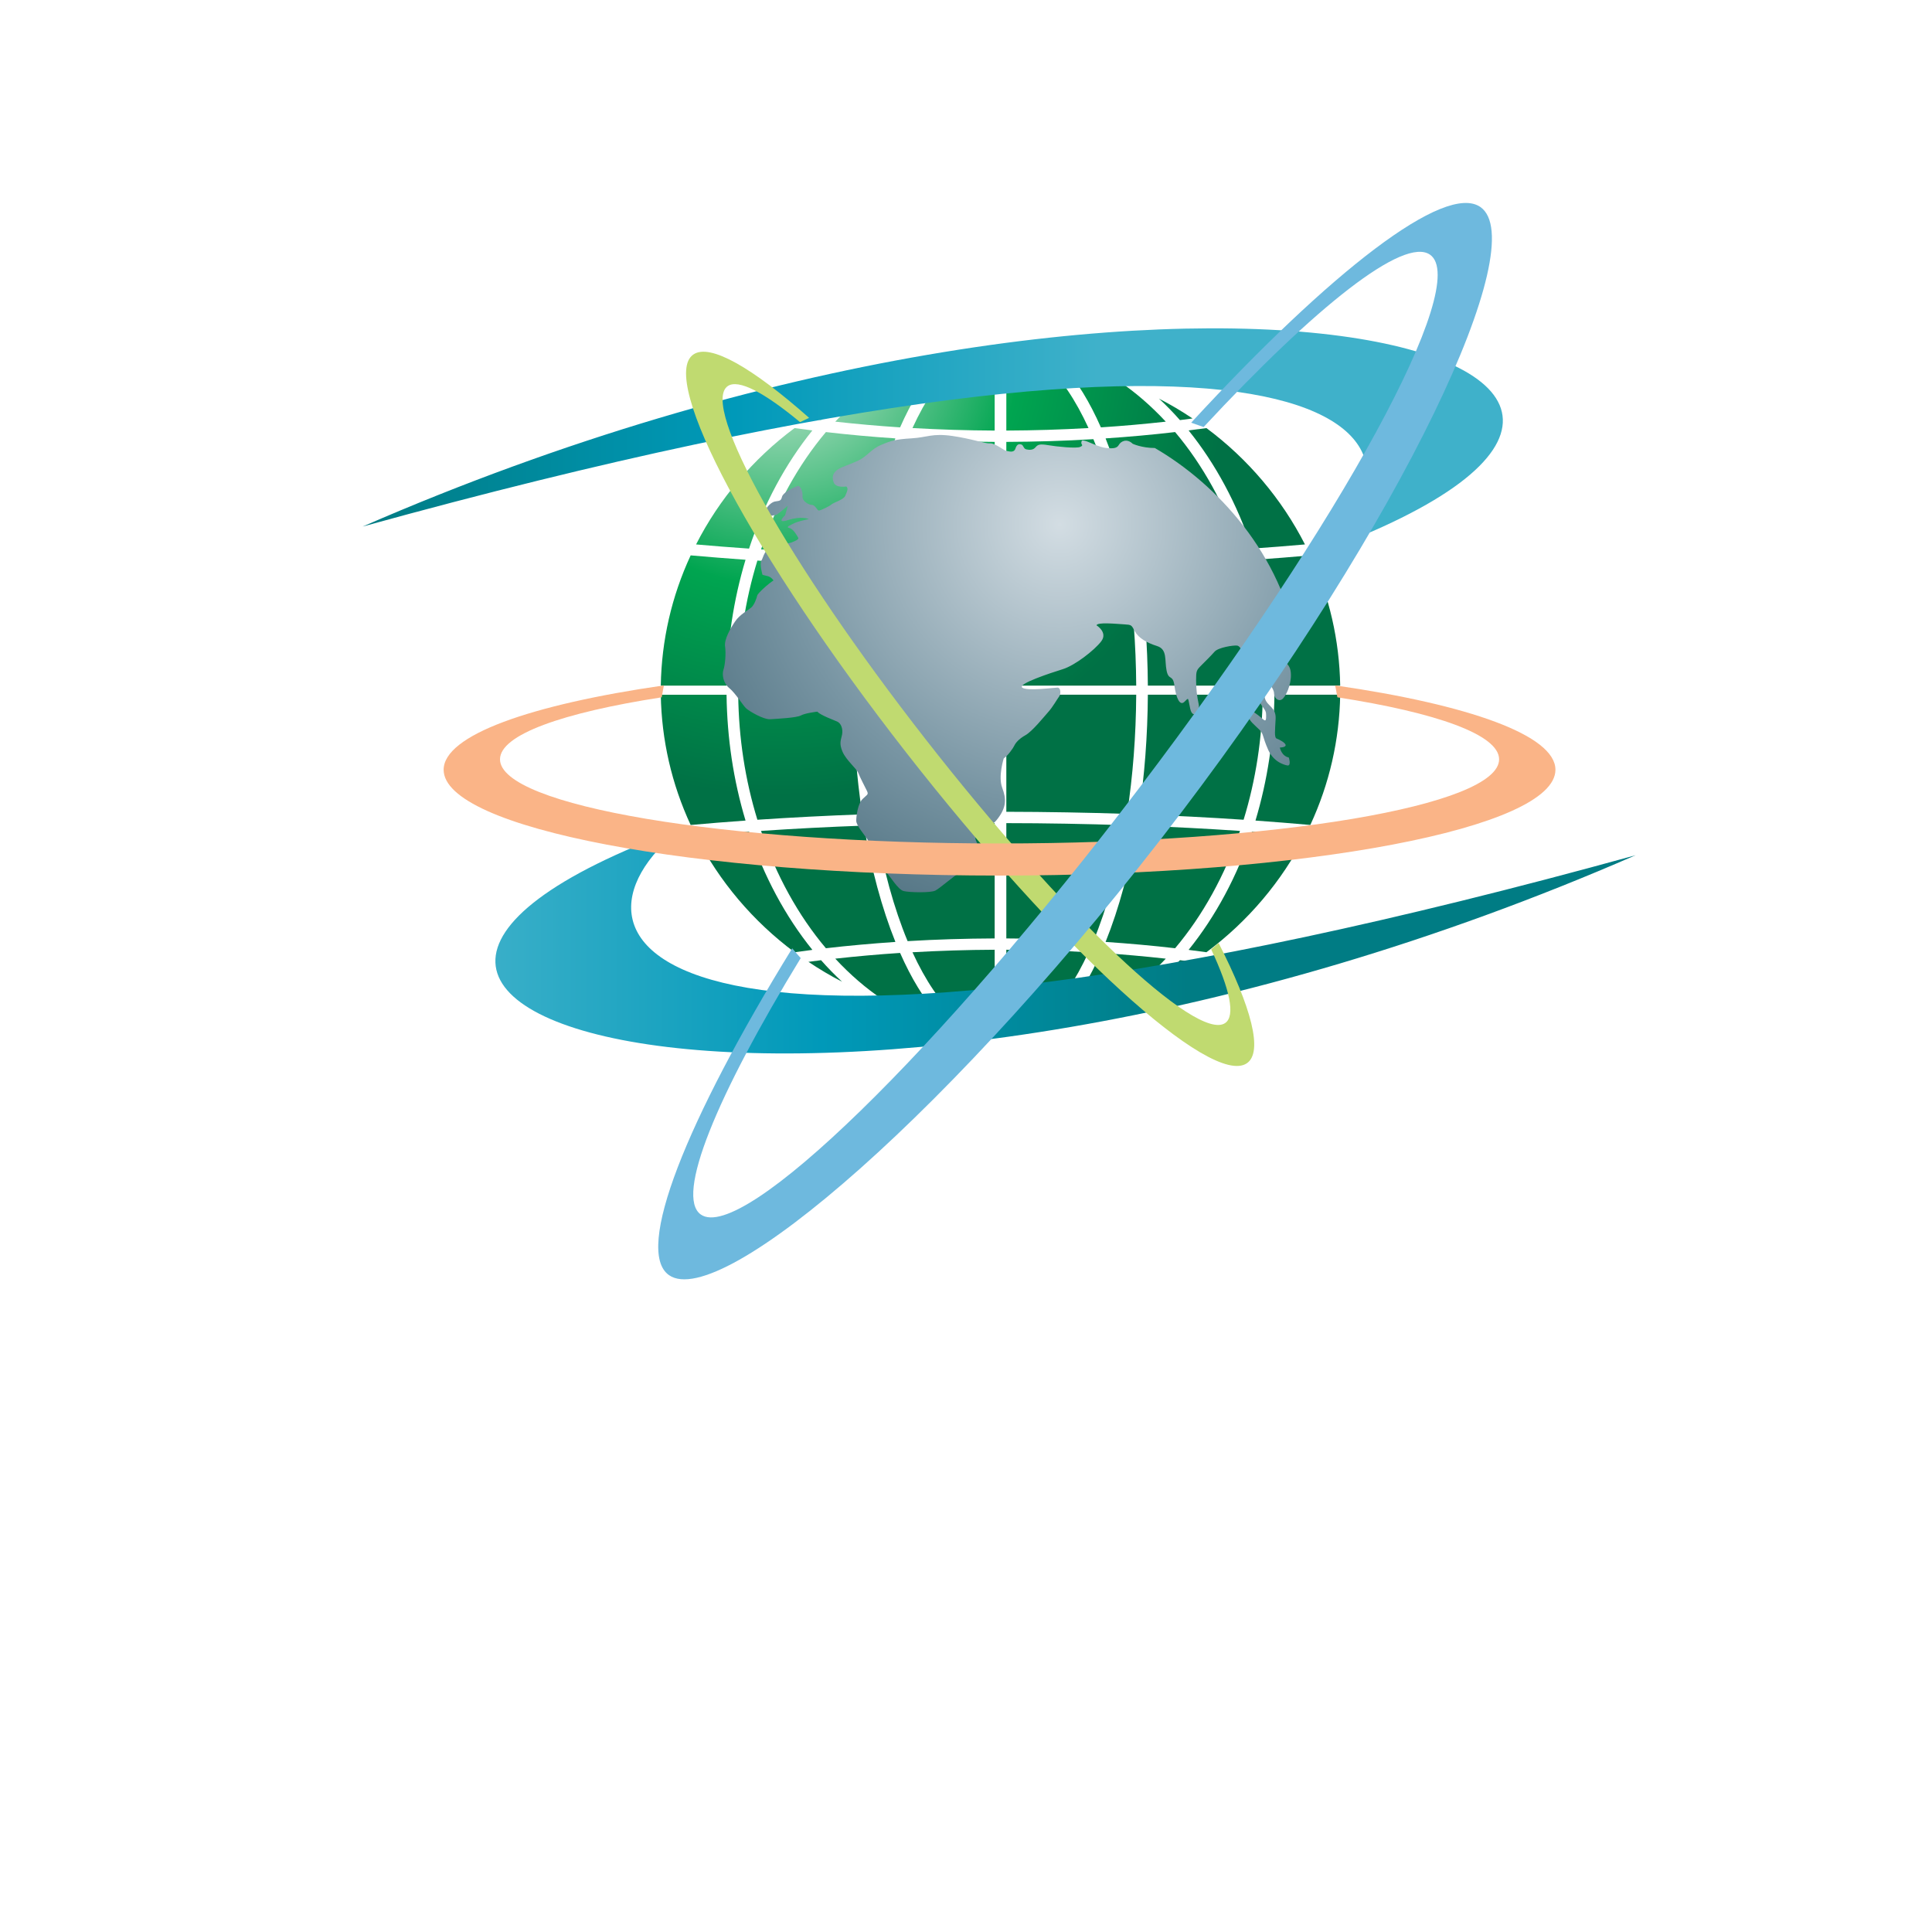 <svg xmlns="http://www.w3.org/2000/svg" xmlns:xlink="http://www.w3.org/1999/xlink" width="1125pt" height="1125pt" viewBox="0 0 1125 1125"><rect x="0" y="0" width="1125" height="1125" fill="#333333" stroke="none"/><defs><clipPath id="clip1"><path d="M 0 0 L 1125 0 L 1125 1125 L 0 1125 Z M 0 0 "></path></clipPath><radialGradient id="radial0" gradientUnits="userSpaceOnUse" cx="0" cy="0" fx="0" fy="0" r="349.082" gradientTransform="matrix(0.75,0,0,0.75,454.32,201.314)"><stop offset="0" style="stop-color:rgb(82.745%,92.157%,85.49%);stop-opacity:1;"></stop><stop offset="0.533" style="stop-color:rgb(0%,64.706%,31.373%);stop-opacity:1;"></stop><stop offset="1" style="stop-color:rgb(0%,44.314%,27.059%);stop-opacity:1;"></stop></radialGradient><radialGradient id="radial1" gradientUnits="userSpaceOnUse" cx="0" cy="0" fx="0" fy="0" r="349.223" gradientTransform="matrix(0.75,0,0,0.75,454.398,201.324)"><stop offset="0" style="stop-color:rgb(82.745%,92.157%,85.49%);stop-opacity:1;"></stop><stop offset="0.533" style="stop-color:rgb(0%,64.706%,31.373%);stop-opacity:1;"></stop><stop offset="1" style="stop-color:rgb(0%,44.314%,27.059%);stop-opacity:1;"></stop></radialGradient><radialGradient id="radial2" gradientUnits="userSpaceOnUse" cx="0" cy="0" fx="0" fy="0" r="349.109" gradientTransform="matrix(0.75,0,0,0.75,454.334,201.329)"><stop offset="0" style="stop-color:rgb(82.745%,92.157%,85.49%);stop-opacity:1;"></stop><stop offset="0.533" style="stop-color:rgb(0%,64.706%,31.373%);stop-opacity:1;"></stop><stop offset="1" style="stop-color:rgb(0%,44.314%,27.059%);stop-opacity:1;"></stop></radialGradient><radialGradient id="radial3" gradientUnits="userSpaceOnUse" cx="0" cy="0" fx="0" fy="0" r="349.211" gradientTransform="matrix(0.75,0,0,0.75,454.327,201.329)"><stop offset="0" style="stop-color:rgb(82.745%,92.157%,85.49%);stop-opacity:1;"></stop><stop offset="0.533" style="stop-color:rgb(0%,64.706%,31.373%);stop-opacity:1;"></stop><stop offset="1" style="stop-color:rgb(0%,44.314%,27.059%);stop-opacity:1;"></stop></radialGradient><radialGradient id="radial4" gradientUnits="userSpaceOnUse" cx="0" cy="0" fx="0" fy="0" r="349.168" gradientTransform="matrix(0.75,0,0,0.75,454.35,201.324)"><stop offset="0" style="stop-color:rgb(82.745%,92.157%,85.49%);stop-opacity:1;"></stop><stop offset="0.533" style="stop-color:rgb(0%,64.706%,31.373%);stop-opacity:1;"></stop><stop offset="1" style="stop-color:rgb(0%,44.314%,27.059%);stop-opacity:1;"></stop></radialGradient><radialGradient id="radial5" gradientUnits="userSpaceOnUse" cx="0" cy="0" fx="0" fy="0" r="349.141" gradientTransform="matrix(0.75,0,0,0.75,454.357,201.31)"><stop offset="0" style="stop-color:rgb(82.745%,92.157%,85.49%);stop-opacity:1;"></stop><stop offset="0.533" style="stop-color:rgb(0%,64.706%,31.373%);stop-opacity:1;"></stop><stop offset="1" style="stop-color:rgb(0%,44.314%,27.059%);stop-opacity:1;"></stop></radialGradient><radialGradient id="radial6" gradientUnits="userSpaceOnUse" cx="0" cy="0" fx="0" fy="0" r="349.195" gradientTransform="matrix(0.75,0,0,0.75,454.345,201.317)"><stop offset="0" style="stop-color:rgb(82.745%,92.157%,85.49%);stop-opacity:1;"></stop><stop offset="0.533" style="stop-color:rgb(0%,64.706%,31.373%);stop-opacity:1;"></stop><stop offset="1" style="stop-color:rgb(0%,44.314%,27.059%);stop-opacity:1;"></stop></radialGradient><radialGradient id="radial7" gradientUnits="userSpaceOnUse" cx="0" cy="0" fx="0" fy="0" r="349.176" gradientTransform="matrix(0.75,0,0,0.75,454.358,201.315)"><stop offset="0" style="stop-color:rgb(82.745%,92.157%,85.49%);stop-opacity:1;"></stop><stop offset="0.533" style="stop-color:rgb(0%,64.706%,31.373%);stop-opacity:1;"></stop><stop offset="1" style="stop-color:rgb(0%,44.314%,27.059%);stop-opacity:1;"></stop></radialGradient><radialGradient id="radial8" gradientUnits="userSpaceOnUse" cx="0" cy="0" fx="0" fy="0" r="349.156" gradientTransform="matrix(0.75,0,0,0.75,454.349,201.329)"><stop offset="0" style="stop-color:rgb(82.745%,92.157%,85.49%);stop-opacity:1;"></stop><stop offset="0.533" style="stop-color:rgb(0%,64.706%,31.373%);stop-opacity:1;"></stop><stop offset="1" style="stop-color:rgb(0%,44.314%,27.059%);stop-opacity:1;"></stop></radialGradient><radialGradient id="radial9" gradientUnits="userSpaceOnUse" cx="0" cy="0" fx="0" fy="0" r="349.188" gradientTransform="matrix(0.75,0,0,0.75,454.331,201.315)"><stop offset="0" style="stop-color:rgb(82.745%,92.157%,85.49%);stop-opacity:1;"></stop><stop offset="0.533" style="stop-color:rgb(0%,64.706%,31.373%);stop-opacity:1;"></stop><stop offset="1" style="stop-color:rgb(0%,44.314%,27.059%);stop-opacity:1;"></stop></radialGradient><radialGradient id="radial10" gradientUnits="userSpaceOnUse" cx="0" cy="0" fx="0" fy="0" r="349.254" gradientTransform="matrix(0.75,0,0,0.75,454.339,201.317)"><stop offset="0" style="stop-color:rgb(82.745%,92.157%,85.49%);stop-opacity:1;"></stop><stop offset="0.533" style="stop-color:rgb(0%,64.706%,31.373%);stop-opacity:1;"></stop><stop offset="1" style="stop-color:rgb(0%,44.314%,27.059%);stop-opacity:1;"></stop></radialGradient><radialGradient id="radial11" gradientUnits="userSpaceOnUse" cx="0" cy="0" fx="0" fy="0" r="349.152" gradientTransform="matrix(0.75,0,0,0.75,454.349,201.329)"><stop offset="0" style="stop-color:rgb(82.745%,92.157%,85.49%);stop-opacity:1;"></stop><stop offset="0.533" style="stop-color:rgb(0%,64.706%,31.373%);stop-opacity:1;"></stop><stop offset="1" style="stop-color:rgb(0%,44.314%,27.059%);stop-opacity:1;"></stop></radialGradient><radialGradient id="radial12" gradientUnits="userSpaceOnUse" cx="0" cy="0" fx="0" fy="0" r="349.141" gradientTransform="matrix(0.75,0,0,0.75,454.35,201.332)"><stop offset="0" style="stop-color:rgb(82.745%,92.157%,85.49%);stop-opacity:1;"></stop><stop offset="0.533" style="stop-color:rgb(0%,64.706%,31.373%);stop-opacity:1;"></stop><stop offset="1" style="stop-color:rgb(0%,44.314%,27.059%);stop-opacity:1;"></stop></radialGradient><radialGradient id="radial13" gradientUnits="userSpaceOnUse" cx="0" cy="0" fx="0" fy="0" r="349.148" gradientTransform="matrix(0.75,0,0,0.75,454.344,201.332)"><stop offset="0" style="stop-color:rgb(82.745%,92.157%,85.49%);stop-opacity:1;"></stop><stop offset="0.533" style="stop-color:rgb(0%,64.706%,31.373%);stop-opacity:1;"></stop><stop offset="1" style="stop-color:rgb(0%,44.314%,27.059%);stop-opacity:1;"></stop></radialGradient><radialGradient id="radial14" gradientUnits="userSpaceOnUse" cx="0" cy="0" fx="0" fy="0" r="349.129" gradientTransform="matrix(0.75,0,0,0.75,454.35,201.325)"><stop offset="0" style="stop-color:rgb(82.745%,92.157%,85.49%);stop-opacity:1;"></stop><stop offset="0.533" style="stop-color:rgb(0%,64.706%,31.373%);stop-opacity:1;"></stop><stop offset="1" style="stop-color:rgb(0%,44.314%,27.059%);stop-opacity:1;"></stop></radialGradient><radialGradient id="radial15" gradientUnits="userSpaceOnUse" cx="0" cy="0" fx="0" fy="0" r="349.129" gradientTransform="matrix(0.75,0,0,0.75,454.344,201.325)"><stop offset="0" style="stop-color:rgb(82.745%,92.157%,85.49%);stop-opacity:1;"></stop><stop offset="0.533" style="stop-color:rgb(0%,64.706%,31.373%);stop-opacity:1;"></stop><stop offset="1" style="stop-color:rgb(0%,44.314%,27.059%);stop-opacity:1;"></stop></radialGradient><radialGradient id="radial16" gradientUnits="userSpaceOnUse" cx="0" cy="0" fx="0" fy="0" r="349.168" gradientTransform="matrix(0.75,0,0,0.75,454.344,201.326)"><stop offset="0" style="stop-color:rgb(82.745%,92.157%,85.49%);stop-opacity:1;"></stop><stop offset="0.533" style="stop-color:rgb(0%,64.706%,31.373%);stop-opacity:1;"></stop><stop offset="1" style="stop-color:rgb(0%,44.314%,27.059%);stop-opacity:1;"></stop></radialGradient><radialGradient id="radial17" gradientUnits="userSpaceOnUse" cx="0" cy="0" fx="0" fy="0" r="349.145" gradientTransform="matrix(0.75,0,0,0.75,454.35,201.326)"><stop offset="0" style="stop-color:rgb(82.745%,92.157%,85.49%);stop-opacity:1;"></stop><stop offset="0.533" style="stop-color:rgb(0%,64.706%,31.373%);stop-opacity:1;"></stop><stop offset="1" style="stop-color:rgb(0%,44.314%,27.059%);stop-opacity:1;"></stop></radialGradient><radialGradient id="radial18" gradientUnits="userSpaceOnUse" cx="0" cy="0" fx="0" fy="0" r="349.285" gradientTransform="matrix(0.75,0,0,0.75,454.32,201.224)"><stop offset="0" style="stop-color:rgb(82.745%,92.157%,85.49%);stop-opacity:1;"></stop><stop offset="0.533" style="stop-color:rgb(0%,64.706%,31.373%);stop-opacity:1;"></stop><stop offset="1" style="stop-color:rgb(0%,44.314%,27.059%);stop-opacity:1;"></stop></radialGradient><radialGradient id="radial19" gradientUnits="userSpaceOnUse" cx="0" cy="0" fx="0" fy="0" r="349.203" gradientTransform="matrix(0.75,0,0,0.75,454.398,201.329)"><stop offset="0" style="stop-color:rgb(82.745%,92.157%,85.49%);stop-opacity:1;"></stop><stop offset="0.533" style="stop-color:rgb(0%,64.706%,31.373%);stop-opacity:1;"></stop><stop offset="1" style="stop-color:rgb(0%,44.314%,27.059%);stop-opacity:1;"></stop></radialGradient><radialGradient id="radial20" gradientUnits="userSpaceOnUse" cx="0" cy="0" fx="0" fy="0" r="349.125" gradientTransform="matrix(0.75,0,0,0.75,454.334,201.343)"><stop offset="0" style="stop-color:rgb(82.745%,92.157%,85.49%);stop-opacity:1;"></stop><stop offset="0.533" style="stop-color:rgb(0%,64.706%,31.373%);stop-opacity:1;"></stop><stop offset="1" style="stop-color:rgb(0%,44.314%,27.059%);stop-opacity:1;"></stop></radialGradient><radialGradient id="radial21" gradientUnits="userSpaceOnUse" cx="0" cy="0" fx="0" fy="0" r="349.152" gradientTransform="matrix(0.75,0,0,0.75,454.327,201.343)"><stop offset="0" style="stop-color:rgb(82.745%,92.157%,85.49%);stop-opacity:1;"></stop><stop offset="0.533" style="stop-color:rgb(0%,64.706%,31.373%);stop-opacity:1;"></stop><stop offset="1" style="stop-color:rgb(0%,44.314%,27.059%);stop-opacity:1;"></stop></radialGradient><radialGradient id="radial22" gradientUnits="userSpaceOnUse" cx="0" cy="0" fx="0" fy="0" r="349.168" gradientTransform="matrix(0.75,0,0,0.75,454.35,201.329)"><stop offset="0" style="stop-color:rgb(82.745%,92.157%,85.49%);stop-opacity:1;"></stop><stop offset="0.533" style="stop-color:rgb(0%,64.706%,31.373%);stop-opacity:1;"></stop><stop offset="1" style="stop-color:rgb(0%,44.314%,27.059%);stop-opacity:1;"></stop></radialGradient><radialGradient id="radial23" gradientUnits="userSpaceOnUse" cx="0" cy="0" fx="0" fy="0" r="349.285" gradientTransform="matrix(0.75,0,0,0.75,454.357,201.224)"><stop offset="0" style="stop-color:rgb(82.745%,92.157%,85.49%);stop-opacity:1;"></stop><stop offset="0.533" style="stop-color:rgb(0%,64.706%,31.373%);stop-opacity:1;"></stop><stop offset="1" style="stop-color:rgb(0%,44.314%,27.059%);stop-opacity:1;"></stop></radialGradient><radialGradient id="radial24" gradientUnits="userSpaceOnUse" cx="0" cy="0" fx="0" fy="0" r="349.289" gradientTransform="matrix(0.75,0,0,0.75,454.345,201.235)"><stop offset="0" style="stop-color:rgb(82.745%,92.157%,85.49%);stop-opacity:1;"></stop><stop offset="0.533" style="stop-color:rgb(0%,64.706%,31.373%);stop-opacity:1;"></stop><stop offset="1" style="stop-color:rgb(0%,44.314%,27.059%);stop-opacity:1;"></stop></radialGradient><radialGradient id="radial25" gradientUnits="userSpaceOnUse" cx="0" cy="0" fx="0" fy="0" r="349.121" gradientTransform="matrix(0.75,0,0,0.75,454.358,201.353)"><stop offset="0" style="stop-color:rgb(82.745%,92.157%,85.49%);stop-opacity:1;"></stop><stop offset="0.533" style="stop-color:rgb(0%,64.706%,31.373%);stop-opacity:1;"></stop><stop offset="1" style="stop-color:rgb(0%,44.314%,27.059%);stop-opacity:1;"></stop></radialGradient><radialGradient id="radial26" gradientUnits="userSpaceOnUse" cx="0" cy="0" fx="0" fy="0" r="349.078" gradientTransform="matrix(0.75,0,0,0.75,454.349,201.366)"><stop offset="0" style="stop-color:rgb(82.745%,92.157%,85.49%);stop-opacity:1;"></stop><stop offset="0.533" style="stop-color:rgb(0%,64.706%,31.373%);stop-opacity:1;"></stop><stop offset="1" style="stop-color:rgb(0%,44.314%,27.059%);stop-opacity:1;"></stop></radialGradient><radialGradient id="radial27" gradientUnits="userSpaceOnUse" cx="0" cy="0" fx="0" fy="0" r="349.117" gradientTransform="matrix(0.75,0,0,0.75,454.331,201.353)"><stop offset="0" style="stop-color:rgb(82.745%,92.157%,85.49%);stop-opacity:1;"></stop><stop offset="0.533" style="stop-color:rgb(0%,64.706%,31.373%);stop-opacity:1;"></stop><stop offset="1" style="stop-color:rgb(0%,44.314%,27.059%);stop-opacity:1;"></stop></radialGradient><radialGradient id="radial28" gradientUnits="userSpaceOnUse" cx="0" cy="0" fx="0" fy="0" r="349.289" gradientTransform="matrix(0.75,0,0,0.75,454.339,201.235)"><stop offset="0" style="stop-color:rgb(82.745%,92.157%,85.49%);stop-opacity:1;"></stop><stop offset="0.533" style="stop-color:rgb(0%,64.706%,31.373%);stop-opacity:1;"></stop><stop offset="1" style="stop-color:rgb(0%,44.314%,27.059%);stop-opacity:1;"></stop></radialGradient><radialGradient id="radial29" gradientUnits="userSpaceOnUse" cx="0" cy="0" fx="0" fy="0" r="349.09" gradientTransform="matrix(0.75,0,0,0.75,454.349,201.366)"><stop offset="0" style="stop-color:rgb(82.745%,92.157%,85.49%);stop-opacity:1;"></stop><stop offset="0.533" style="stop-color:rgb(0%,64.706%,31.373%);stop-opacity:1;"></stop><stop offset="1" style="stop-color:rgb(0%,44.314%,27.059%);stop-opacity:1;"></stop></radialGradient><radialGradient id="radial30" gradientUnits="userSpaceOnUse" cx="0" cy="0" fx="0" fy="0" r="349.062" gradientTransform="matrix(0.75,0,0,0.75,454.35,201.37)"><stop offset="0" style="stop-color:rgb(82.745%,92.157%,85.49%);stop-opacity:1;"></stop><stop offset="0.533" style="stop-color:rgb(0%,64.706%,31.373%);stop-opacity:1;"></stop><stop offset="1" style="stop-color:rgb(0%,44.314%,27.059%);stop-opacity:1;"></stop></radialGradient><radialGradient id="radial31" gradientUnits="userSpaceOnUse" cx="0" cy="0" fx="0" fy="0" r="349.059" gradientTransform="matrix(0.75,0,0,0.75,454.344,201.37)"><stop offset="0" style="stop-color:rgb(82.745%,92.157%,85.49%);stop-opacity:1;"></stop><stop offset="0.533" style="stop-color:rgb(0%,64.706%,31.373%);stop-opacity:1;"></stop><stop offset="1" style="stop-color:rgb(0%,44.314%,27.059%);stop-opacity:1;"></stop></radialGradient><radialGradient id="radial32" gradientUnits="userSpaceOnUse" cx="0" cy="0" fx="0" fy="0" r="349.121" gradientTransform="matrix(0.75,0,0,0.75,454.35,201.349)"><stop offset="0" style="stop-color:rgb(82.745%,92.157%,85.49%);stop-opacity:1;"></stop><stop offset="0.533" style="stop-color:rgb(0%,64.706%,31.373%);stop-opacity:1;"></stop><stop offset="1" style="stop-color:rgb(0%,44.314%,27.059%);stop-opacity:1;"></stop></radialGradient><radialGradient id="radial33" gradientUnits="userSpaceOnUse" cx="0" cy="0" fx="0" fy="0" r="349.121" gradientTransform="matrix(0.75,0,0,0.75,454.344,201.349)"><stop offset="0" style="stop-color:rgb(82.745%,92.157%,85.49%);stop-opacity:1;"></stop><stop offset="0.533" style="stop-color:rgb(0%,64.706%,31.373%);stop-opacity:1;"></stop><stop offset="1" style="stop-color:rgb(0%,44.314%,27.059%);stop-opacity:1;"></stop></radialGradient><radialGradient id="radial34" gradientUnits="userSpaceOnUse" cx="0" cy="0" fx="0" fy="0" r="349.172" gradientTransform="matrix(0.75,0,0,0.75,454.344,201.312)"><stop offset="0" style="stop-color:rgb(82.745%,92.157%,85.49%);stop-opacity:1;"></stop><stop offset="0.533" style="stop-color:rgb(0%,64.706%,31.373%);stop-opacity:1;"></stop><stop offset="1" style="stop-color:rgb(0%,44.314%,27.059%);stop-opacity:1;"></stop></radialGradient><radialGradient id="radial35" gradientUnits="userSpaceOnUse" cx="0" cy="0" fx="0" fy="0" r="349.172" gradientTransform="matrix(0.75,0,0,0.75,454.35,201.312)"><stop offset="0" style="stop-color:rgb(82.745%,92.157%,85.49%);stop-opacity:1;"></stop><stop offset="0.533" style="stop-color:rgb(0%,64.706%,31.373%);stop-opacity:1;"></stop><stop offset="1" style="stop-color:rgb(0%,44.314%,27.059%);stop-opacity:1;"></stop></radialGradient><linearGradient id="linear0" gradientUnits="userSpaceOnUse" x1="67.184" y1="318.379" x2="644.297" y2="318.379" gradientTransform="matrix(0.75,0,0,0.75,211.174,191.179)"><stop offset="0" style="stop-color:rgb(24.706%,69.412%,79.216%);stop-opacity:1;"></stop><stop offset="0.011" style="stop-color:rgb(24.706%,69.412%,79.216%);stop-opacity:1;"></stop><stop offset="0.5" style="stop-color:rgb(0%,60%,72.549%);stop-opacity:1;"></stop><stop offset="0.994" style="stop-color:rgb(0%,48.627%,51.765%);stop-opacity:1;"></stop><stop offset="1" style="stop-color:rgb(0%,48.627%,51.765%);stop-opacity:1;"></stop></linearGradient><linearGradient id="linear1" gradientUnits="userSpaceOnUse" x1="577.098" y1="58.484" x2="0" y2="58.484" gradientTransform="matrix(0.75,0,0,0.75,211.174,191.179)"><stop offset="0" style="stop-color:rgb(24.706%,69.412%,79.216%);stop-opacity:1;"></stop><stop offset="0.011" style="stop-color:rgb(24.706%,69.412%,79.216%);stop-opacity:1;"></stop><stop offset="0.5" style="stop-color:rgb(0%,60%,72.549%);stop-opacity:1;"></stop><stop offset="0.994" style="stop-color:rgb(0%,48.627%,51.765%);stop-opacity:1;"></stop><stop offset="1" style="stop-color:rgb(0%,48.627%,51.765%);stop-opacity:1;"></stop></linearGradient><radialGradient id="radial36" gradientUnits="userSpaceOnUse" cx="0" cy="0" fx="0" fy="0" r="368.305" gradientTransform="matrix(0.75,0,0,0.75,617.025,305.404)"><stop offset="0" style="stop-color:rgb(82.745%,86.667%,89.02%);stop-opacity:1;"></stop><stop offset="0.588" style="stop-color:rgb(47.059%,58.431%,63.922%);stop-opacity:1;"></stop><stop offset="1" style="stop-color:rgb(26.275%,40%,46.275%);stop-opacity:1;"></stop></radialGradient></defs><g id="surface0"><g clip-path="url(#clip1)" clip-rule="nonzero"><path style=" stroke:none;fill-rule:evenodd;fill:rgb(100%,100%,100%);fill-opacity:1;" d="M 0 0 L 1125 0 L 1125 1125 L 0 1125 Z M 0 0 "></path><path style=" stroke:none;fill-rule:nonzero;fill:url(#radial0);" d="M 478.098 244.633 C 482.027 240.168 486.125 236.016 490.324 232.09 C 483.582 235.57 477.062 239.449 470.75 243.672 C 473.203 244 475.625 244.324 478.098 244.633 Z M 478.098 244.633 "></path><path style=" stroke:none;fill-rule:nonzero;fill:url(#radial1);" d="M 423.027 399.238 L 423.07 399.238 C 423.387 373.918 427.09 349.301 434.125 325.953 L 434.035 325.953 L 434.035 325.934 C 423.047 325.145 412.348 324.289 402.168 323.391 C 391.07 347.328 385.227 372.82 384.777 399.238 L 423.027 399.238 Z M 423.027 399.238 "></path><path style=" stroke:none;fill-rule:nonzero;fill:url(#radial2);" d="M 405.32 317.023 C 415.203 317.898 425.516 318.711 436.168 319.453 C 444.688 293.676 457.355 270.102 473.02 250.668 L 472.82 250.648 L 472.863 250.609 C 469.445 250.168 466.008 249.754 462.656 249.273 C 438.484 267.238 418.773 290.59 405.32 317.023 Z M 405.32 317.023 "></path><path style=" stroke:none;fill-rule:nonzero;fill:url(#radial3);" d="M 702.508 249.273 C 699.16 249.754 695.742 250.176 692.305 250.609 L 692.352 250.652 L 692.148 250.676 C 707.809 270.086 720.484 293.676 729.027 319.453 C 739.676 318.711 749.965 317.898 759.875 317.023 C 746.391 290.59 726.688 267.238 702.508 249.273 Z M 702.508 249.273 "></path><path style=" stroke:none;fill-rule:nonzero;fill:url(#radial4);" d="M 731.133 325.934 L 731.156 325.953 L 731.066 325.953 C 738.078 349.324 741.805 373.926 742.098 399.238 L 742.168 399.238 L 780.395 399.238 C 779.945 372.828 774.102 347.328 763 323.391 C 752.84 324.289 742.145 325.145 731.133 325.934 Z M 731.133 325.934 "></path><path style=" stroke:none;fill-rule:nonzero;fill:url(#radial5);" d="M 687.07 244.633 C 689.539 244.324 691.969 244 694.422 243.672 C 688.129 239.449 681.59 235.57 674.848 232.09 C 679.07 236.016 683.164 240.168 687.07 244.633 Z M 687.07 244.633 "></path><path style=" stroke:none;fill-rule:nonzero;fill:url(#radial6);" d="M 514.008 221.719 C 504.16 228.289 494.93 236.312 486.371 245.531 C 498.703 246.891 511.332 248.027 524.117 248.855 C 530.613 234.152 537.91 222.184 545.891 213.148 C 535.016 215.133 524.344 218 514.008 221.719 Z M 514.008 221.719 "></path><path style=" stroke:none;fill-rule:nonzero;fill:url(#radial7);" d="M 643.863 255.266 L 643.887 255.312 L 643.797 255.336 C 651.59 274.652 657.883 297.875 662.082 323.023 C 682.375 322.277 702.484 321.223 722.035 319.91 C 713.27 294.07 700.285 270.566 684.258 251.59 C 671.117 253.121 657.543 254.352 643.863 255.266 Z M 643.863 255.266 "></path><path style=" stroke:none;fill-rule:nonzero;fill:url(#radial8);" d="M 496.707 399.238 L 496.773 399.238 C 496.93 375.25 498.703 351.883 502.078 329.605 L 501.984 329.605 L 502.008 329.562 C 481.355 328.797 460.887 327.746 441.027 326.41 C 433.902 349.562 430.145 374.051 429.859 399.238 L 496.707 399.238 Z M 496.707 399.238 "></path><path style=" stroke:none;fill-rule:nonzero;fill:url(#radial9);" d="M 503.082 323.023 C 507.289 297.875 513.582 274.652 521.375 255.336 L 521.285 255.312 L 521.305 255.266 C 507.625 254.352 494.074 253.121 480.926 251.59 C 464.883 270.59 451.918 294.086 443.156 319.91 C 462.707 321.223 482.793 322.277 503.082 323.023 Z M 503.082 323.023 "></path><path style=" stroke:none;fill-rule:nonzero;fill:url(#radial10);" d="M 619.277 213.148 C 627.258 222.184 634.555 234.152 641.051 248.855 C 653.84 248.027 666.469 246.891 678.828 245.531 C 670.242 236.312 661.008 228.266 651.184 221.719 C 640.828 218 630.152 215.133 619.277 213.148 Z M 619.277 213.148 "></path><path style=" stroke:none;fill-rule:nonzero;fill:url(#radial11);" d="M 724.145 326.41 C 704.285 327.746 683.809 328.797 663.16 329.562 L 663.184 329.605 L 663.094 329.605 C 666.469 351.859 668.238 375.25 668.395 399.238 L 668.465 399.238 L 735.312 399.238 C 735.02 374.051 731.27 349.586 724.145 326.41 Z M 724.145 326.41 "></path><path style=" stroke:none;fill-rule:nonzero;fill:url(#radial12);" d="M 656.285 329.824 C 633.102 330.613 609.484 331.008 585.98 331.055 L 585.98 331.09 L 585.98 399.238 L 661.617 399.238 C 661.473 375.297 659.68 351.996 656.285 329.824 Z M 656.285 329.824 "></path><path style=" stroke:none;fill-rule:nonzero;fill:url(#radial13);" d="M 579.191 399.238 L 579.191 331.09 L 579.191 331.055 C 555.688 331.008 532.07 330.613 508.879 329.824 C 505.488 352.016 503.688 375.32 503.555 399.238 L 579.191 399.238 Z M 579.191 399.238 "></path><path style=" stroke:none;fill-rule:nonzero;fill:url(#radial14);" d="M 585.98 324.438 C 609.145 324.418 632.383 324.004 655.258 323.238 C 650.98 298.008 644.598 274.812 636.672 255.73 C 620.02 256.738 603.012 257.238 585.98 257.309 L 585.98 324.438 Z M 585.98 324.438 "></path><path style=" stroke:none;fill-rule:nonzero;fill:url(#radial15);" d="M 509.914 323.238 C 532.789 324.004 556.023 324.418 579.191 324.438 L 579.191 257.367 L 579.191 257.309 C 562.16 257.238 545.148 256.738 528.5 255.73 C 520.562 274.789 514.18 298.008 509.914 323.238 Z M 509.914 323.238 "></path><path style=" stroke:none;fill-rule:nonzero;fill:url(#radial16);" d="M 531.328 249.25 C 547.082 250.152 563.125 250.652 579.191 250.715 L 579.191 209.93 C 571.797 210.059 564.34 210.535 556.945 211.461 C 547.668 219.801 538.879 232.797 531.328 249.25 Z M 531.328 249.25 "></path><path style=" stroke:none;fill-rule:nonzero;fill:url(#radial17);" d="M 585.98 250.715 C 602.066 250.652 618.086 250.152 633.836 249.25 C 626.293 232.797 617.523 219.801 608.246 211.461 C 600.828 210.535 593.395 210.059 585.98 209.93 L 585.98 250.715 Z M 585.98 250.715 "></path><path style=" stroke:none;fill-rule:nonzero;fill:url(#radial18);" d="M 478.098 559.121 C 482.027 563.586 486.125 567.738 490.324 571.652 C 483.582 568.195 477.062 564.305 470.75 560.082 C 473.203 559.773 475.625 559.422 478.098 559.121 Z M 478.098 559.121 "></path><path style=" stroke:none;fill-rule:nonzero;fill:url(#radial19);" d="M 423.027 404.531 L 423.07 404.531 C 423.387 429.828 427.09 454.453 434.125 477.801 L 434.035 477.801 L 434.035 477.82 C 423.047 478.609 412.348 479.465 402.168 480.387 C 391.07 456.426 385.227 430.926 384.777 404.539 L 423.027 404.539 Z M 423.027 404.531 "></path><path style=" stroke:none;fill-rule:nonzero;fill:url(#radial20);" d="M 405.32 486.73 C 415.203 485.855 425.516 485.043 436.168 484.301 C 444.688 510.078 457.355 533.668 473.02 553.078 L 472.82 553.098 L 472.863 553.145 C 469.445 553.578 466.008 554.023 462.656 554.48 C 438.484 536.508 418.773 513.16 405.32 486.73 Z M 405.32 486.73 "></path><path style=" stroke:none;fill-rule:nonzero;fill:url(#radial21);" d="M 702.508 554.48 C 699.16 554.023 695.742 553.578 692.305 553.145 L 692.352 553.098 L 692.148 553.078 C 707.809 533.668 720.484 510.078 729.027 484.301 C 739.676 485.043 749.965 485.855 759.875 486.73 C 746.391 513.184 726.688 536.508 702.508 554.48 Z M 702.508 554.48 "></path><path style=" stroke:none;fill-rule:nonzero;fill:url(#radial22);" d="M 731.133 477.82 L 731.156 477.801 L 731.066 477.801 C 738.078 454.43 741.805 429.828 742.098 404.531 L 742.168 404.531 L 780.395 404.531 C 779.945 430.926 774.102 456.418 763 480.379 C 752.84 479.465 742.145 478.609 731.133 477.82 Z M 731.133 477.82 "></path><path style=" stroke:none;fill-rule:nonzero;fill:url(#radial23);" d="M 687.07 559.121 C 689.539 559.422 691.969 559.773 694.422 560.082 C 688.129 564.305 681.59 568.195 674.848 571.652 C 679.07 567.738 683.164 563.586 687.07 559.121 Z M 687.07 559.121 "></path><path style=" stroke:none;fill-rule:nonzero;fill:url(#radial24);" d="M 514.008 582.027 C 504.16 575.465 494.93 567.434 486.371 558.223 C 498.703 556.863 511.332 555.723 524.117 554.891 C 530.613 569.598 537.91 581.57 545.891 590.605 C 535.016 588.621 524.344 585.746 514.008 582.027 Z M 514.008 582.027 "></path><path style=" stroke:none;fill-rule:nonzero;fill:url(#radial25);" d="M 643.863 548.48 L 643.887 548.441 L 643.797 548.418 C 651.59 529.09 657.883 505.871 662.082 480.754 C 682.375 481.473 702.484 482.523 722.035 483.836 C 713.27 509.684 700.285 533.188 684.258 552.16 C 671.117 550.625 657.543 549.426 643.863 548.48 Z M 643.863 548.48 "></path><path style=" stroke:none;fill-rule:nonzero;fill:url(#radial26);" d="M 496.707 404.531 L 496.773 404.531 C 496.93 428.496 498.703 451.871 502.078 474.148 L 501.984 474.148 L 502.008 474.191 C 481.355 474.957 460.887 476.008 441.027 477.34 C 433.902 454.188 430.145 429.703 429.859 404.539 L 496.707 404.539 Z M 496.707 404.531 "></path><path style=" stroke:none;fill-rule:nonzero;fill:url(#radial27);" d="M 503.082 480.754 C 507.289 505.879 513.582 529.09 521.375 548.418 L 521.285 548.441 L 521.305 548.488 C 507.625 549.426 494.074 550.633 480.926 552.16 C 464.883 533.188 451.918 509.66 443.156 483.836 C 462.707 482.523 482.793 481.473 503.082 480.754 Z M 503.082 480.754 "></path><path style=" stroke:none;fill-rule:nonzero;fill:url(#radial28);" d="M 619.277 590.605 C 627.258 581.57 634.555 569.598 641.051 554.891 C 653.84 555.723 666.469 556.863 678.828 558.223 C 670.242 567.434 661.008 575.488 651.184 582.027 C 640.828 585.746 630.152 588.621 619.277 590.605 Z M 619.277 590.605 "></path><path style=" stroke:none;fill-rule:nonzero;fill:url(#radial29);" d="M 724.145 477.34 C 704.285 476.008 683.809 474.957 663.16 474.191 L 663.184 474.148 L 663.094 474.148 C 666.469 451.887 668.238 428.516 668.395 404.531 L 668.465 404.531 L 735.312 404.531 C 735.02 429.703 731.27 454.168 724.145 477.34 Z M 724.145 477.34 "></path><path style=" stroke:none;fill-rule:nonzero;fill:url(#radial30);" d="M 656.285 473.93 C 633.102 473.156 609.484 472.746 585.98 472.699 L 585.98 472.652 L 585.98 404.531 L 661.617 404.531 C 661.473 428.449 659.68 451.781 656.285 473.93 Z M 656.285 473.93 "></path><path style=" stroke:none;fill-rule:nonzero;fill:url(#radial31);" d="M 579.191 404.531 L 579.191 472.652 L 579.191 472.699 C 555.688 472.746 532.07 473.164 508.879 473.93 C 505.488 451.738 503.688 428.434 503.555 404.531 L 579.191 404.531 Z M 579.191 404.531 "></path><path style=" stroke:none;fill-rule:nonzero;fill:url(#radial32);" d="M 585.98 479.309 C 609.145 479.328 632.383 479.75 655.258 480.516 C 650.98 505.746 644.598 528.941 636.672 548.023 C 620.02 547.016 603.012 546.516 585.98 546.445 L 585.98 479.309 Z M 585.98 479.309 "></path><path style=" stroke:none;fill-rule:nonzero;fill:url(#radial33);" d="M 509.914 480.516 C 532.789 479.75 556.023 479.328 579.191 479.309 L 579.191 546.402 L 579.191 546.445 C 562.16 546.516 545.148 547.016 528.5 548.023 C 520.562 528.965 514.18 505.746 509.914 480.516 Z M 509.914 480.516 "></path><path style=" stroke:none;fill-rule:nonzero;fill:url(#radial34);" d="M 531.328 554.5 C 547.082 553.602 563.125 553.098 579.191 553.031 L 579.191 593.824 C 571.797 593.711 564.34 593.23 556.945 592.293 C 547.668 583.953 538.879 570.957 531.328 554.5 Z M 531.328 554.5 "></path><path style=" stroke:none;fill-rule:nonzero;fill:url(#radial35);" d="M 585.98 553.031 C 602.066 553.098 618.086 553.602 633.836 554.5 C 626.293 570.957 617.523 583.953 608.246 592.293 C 600.828 593.23 593.395 593.719 585.98 593.824 L 585.98 553.031 Z M 585.98 553.031 "></path><path style=" stroke:none;fill-rule:nonzero;fill:url(#linear0);" d="M 396.707 482.375 C 315.035 546.297 376.285 657.086 952.422 497.996 C 479.855 703.961 91.879 593.172 396.707 482.375 Z M 396.707 482.375 "></path><path style=" stroke:none;fill-rule:nonzero;fill:url(#linear1);" d="M 766.863 322.234 C 848.539 258.312 787.285 147.516 211.172 306.605 C 683.75 100.641 1071.695 211.438 766.863 322.234 Z M 766.863 322.234 "></path><path style=" stroke:none;fill-rule:nonzero;fill:url(#radial36);" d="M 638.484 364.098 C 638.484 364.098 645.234 368.23 641.246 373.438 C 637.254 378.672 625.914 387.477 618.852 389.66 C 611.801 391.863 592.473 398.18 595.23 400.383 C 597.992 402.582 613.953 400.383 615.781 400.383 C 617.633 400.383 617.934 403.961 616.703 405.598 C 615.477 407.277 613.023 411.648 610.57 414.395 C 608.109 417.152 601.059 425.961 597.07 428.133 C 593.086 430.355 591.25 432.82 590.629 434.195 C 590.012 435.566 586.945 439.969 584.484 441.613 C 584.484 441.613 581.109 452.066 583.578 458.676 C 586.031 465.266 586.031 469.934 581.109 476.523 C 576.203 483.148 571.309 481.48 569.777 483.68 C 568.227 485.891 567.309 487.82 568.547 490.008 C 569.777 492.199 569.777 495.777 568.227 497.156 C 566.703 498.523 563.629 498.523 563.012 499.902 C 562.406 501.281 562.406 506.5 559.32 507.875 C 556.262 509.262 547.375 517.227 544.613 518.605 C 541.84 519.965 529.578 519.703 526.203 518.871 C 522.844 518.059 518.516 510.348 515.754 507.605 C 513.016 504.844 511.18 503.742 509.328 500.18 C 509.328 500.18 506.875 491.383 505.039 488.637 C 503.199 485.891 498.586 480.656 498.586 477.902 C 498.586 475.16 499.516 468.004 502.277 465.266 C 505.039 462.516 505.969 462.777 504.715 460.332 C 503.5 457.84 500.746 452.613 499.816 450.148 C 498.895 447.672 492.773 442.715 490.613 437.773 C 488.477 432.82 489.699 430.918 490.316 427.871 C 490.914 424.863 489.992 421.285 487.531 420.184 C 485.094 419.09 478.051 416.605 475.891 414.395 C 475.891 414.395 468.836 415.227 466.375 416.605 C 463.93 417.988 452.566 418.535 448.594 418.805 C 444.586 419.09 436.309 414.125 434.477 412.48 C 432.641 410.824 428.352 403.699 424.66 400.668 C 420.977 397.641 420.355 392.695 421.285 389.938 C 422.207 387.207 422.816 380.59 422.207 376.473 C 421.586 372.34 425.266 366.027 428.027 361.902 C 430.789 357.77 435.707 355.309 437.551 353.668 C 439.367 351.996 440.613 348.152 440.926 346.773 C 441.227 345.41 447.668 339.633 450.43 337.992 C 448.27 334.961 446.133 335.508 443.988 334.676 C 443.988 334.676 442.148 328.355 443.371 326.441 C 444.586 324.492 444.91 320.09 449.516 318.723 C 454.105 317.352 460.555 315.98 460.555 315.98 C 460.555 315.98 465.461 314.344 464.844 313.227 C 464.23 312.133 462.094 308.023 459.641 307.465 C 457.172 306.902 460.254 305.809 462.398 304.707 C 464.531 303.621 468.535 302.793 470.973 302.23 C 470.973 302.23 466.684 300.32 459.008 302.793 C 451.352 305.262 457.172 300.051 457.172 300.051 L 458.711 294.543 C 458.711 294.543 453.488 298.953 452.566 299.5 C 451.652 300.051 445.211 301.414 445.211 298.953 C 445.211 296.473 448.594 292.633 451.051 292.062 C 453.488 291.535 454.727 292.062 455.344 289.34 C 455.949 286.57 463.621 282.996 464.836 282.996 C 466.066 282.996 467.598 286.309 467.297 289.055 C 466.988 291.801 470.973 294.012 472.809 294.012 C 474.664 294.012 475.891 297.289 476.816 297.289 C 477.73 297.289 482.949 294.844 484.172 293.711 C 485.395 292.633 491.238 290.965 492.152 288.762 C 493.074 286.57 494.297 284.383 492.754 283.266 C 492.754 283.266 486.633 284.383 485.395 280.781 C 484.172 277.219 485.395 275.016 487.855 273.379 C 490.316 271.73 494.605 270.613 499.816 268.152 C 505.039 265.676 507.176 261.543 513.016 259.086 C 518.836 256.609 521.598 255.793 530.809 255.246 C 540.004 254.695 542.77 252.199 554.426 253.84 C 566.086 255.508 573.527 258.41 576.52 258.176 C 579.504 257.988 584.566 262.324 585.945 262.512 C 587.328 262.715 590.328 263.953 591.25 261.266 C 592.156 258.574 593.32 258.41 594.699 258.82 C 596.07 259.219 595.832 261.266 597.676 261.68 C 599.531 262.098 601.602 262.098 602.98 260.449 C 604.352 258.82 605.508 258.41 610.352 259.219 C 615.176 260.051 626.672 261.258 628.977 260.238 C 631.285 259.219 629.445 259.008 629.656 257.57 C 629.906 256.137 630.121 256.332 631.969 256.738 C 633.812 257.156 640.016 260.449 644.156 260.871 C 648.316 261.266 650.379 261.07 651.535 259.008 C 652.691 256.969 656.141 255.094 659.574 258.41 C 659.574 258.41 664.871 260.871 672.461 260.871 C 708.512 281.824 746.445 322.438 755.672 377.008 C 755.672 377.008 745.562 377.008 746.793 381.965 C 748.023 386.906 751.391 386.113 751.691 392.41 C 751.988 398.734 748.621 405.883 746.477 407.246 C 744.332 408.633 741.871 406.445 741.871 403.676 C 741.871 400.945 737.891 396.273 737.59 398.18 C 737.266 400.113 735.129 402.582 736.668 406.977 C 738.211 411.379 743.109 411.926 742.801 418.535 C 742.488 425.125 741.887 429.516 743.41 430.07 C 744.945 430.625 748.621 432.543 748.621 433.91 C 748.621 435.289 745.246 435.289 745.246 435.289 C 745.246 435.289 746.168 440.23 750.461 441.086 C 750.461 441.086 751.996 445.75 749.852 445.75 C 749.852 445.75 742.188 444.902 738.488 436.668 C 734.816 428.418 736.043 427.609 733.285 424.855 C 730.523 422.105 727.148 419.629 727.148 417.152 C 727.148 414.695 727.75 413.301 729.609 414.395 C 731.445 415.488 733.586 417.152 735.438 418.805 C 737.266 420.461 737.266 418.805 737.266 416.586 C 737.266 414.395 736.969 413.84 734.516 410.547 C 732.047 407.246 732.363 396.258 732.363 391.316 C 732.363 386.359 729.602 388.836 727.742 390.215 C 725.926 391.578 724.695 389.66 724.695 385.52 C 724.695 381.418 722.543 376.188 720.391 375.926 C 718.254 375.641 709.352 377.008 707.223 379.496 C 705.062 381.965 701.68 385.258 699.227 387.738 C 696.766 390.223 696.48 390.754 696.48 395.98 C 696.48 401.215 697.09 405.883 697.996 410 C 698.918 414.125 694.621 419.344 693.078 412.746 C 691.562 406.16 692.477 405.883 689.719 408.633 C 686.957 411.379 684.797 406.16 683.875 399.289 C 682.969 392.41 680.508 396.543 679.301 390.484 C 678.055 384.438 679.898 378.125 673.758 376.188 C 667.637 374.262 663.016 371.516 660.871 367.676 C 658.734 363.828 659.035 363.828 654.438 363.543 C 649.84 363.273 639.102 362.172 638.484 364.098 Z M 638.484 364.098 "></path><path style=" stroke:none;fill-rule:nonzero;fill:rgb(75.294%,85.49%,43.922%);fill-opacity:1;" d="M 705.266 552.812 C 716.141 576.012 719.547 591.566 713.387 595.734 C 696.984 606.844 618.863 532.824 538.906 430.383 C 458.941 327.957 407.402 235.91 423.805 224.793 C 430.039 220.586 445.145 228.617 465.859 245.809 C 465.859 245.809 468.414 244.555 471.137 243.305 C 438.309 214.262 413.492 199.797 403.797 206.383 C 383.172 220.352 438.586 324.078 527.574 438.07 C 616.555 552.062 705.406 633.125 726.031 619.145 C 735.641 612.633 728.703 586.555 709.578 549.086 C 707.551 550.855 705.266 552.812 705.266 552.812 Z M 705.266 552.812 "></path><path style=" stroke:none;fill-rule:nonzero;fill:rgb(98.039%,70.588%,52.941%);fill-opacity:1;" d="M 386.609 399.098 C 308.672 410.348 258.332 428.16 258.332 448.238 C 258.332 482.273 403.262 509.844 582.031 509.844 C 760.801 509.844 905.73 482.273 905.73 448.238 C 905.73 428.16 855.391 410.348 777.441 399.098 C 777.441 399.098 778.297 402.996 778.75 406.043 C 836.633 414.996 872.926 427.859 872.926 442.148 C 872.926 469.199 742.695 491.145 582.031 491.145 C 421.375 491.145 291.152 469.199 291.152 442.148 C 291.152 427.859 327.43 414.996 385.328 406.043 C 385.84 402.621 386.609 399.098 386.609 399.098 Z M 386.609 399.098 "></path><path style=" stroke:none;fill-rule:nonzero;fill:rgb(43.137%,72.549%,87.059%);fill-opacity:1;" d="M 700.859 248.668 C 766.172 178.355 817.492 137.707 832.688 148.297 C 856.727 165.043 781.176 303.742 663.938 458.094 C 546.691 612.434 432.148 723.977 408.121 707.234 C 393.031 696.727 417.246 638.129 466.254 557.887 C 466.254 557.887 463.363 554.699 461.324 552.195 C 399.586 652.461 369.227 728.34 389.578 742.523 C 419.82 763.59 557.004 645.391 687.465 473.641 C 817.926 301.883 892.266 141.613 862.035 120.547 C 841.523 106.262 774.996 157.852 693.613 246.137 C 696.594 247.148 700.859 248.668 700.859 248.668 Z M 700.859 248.668 "></path></g></g></svg>